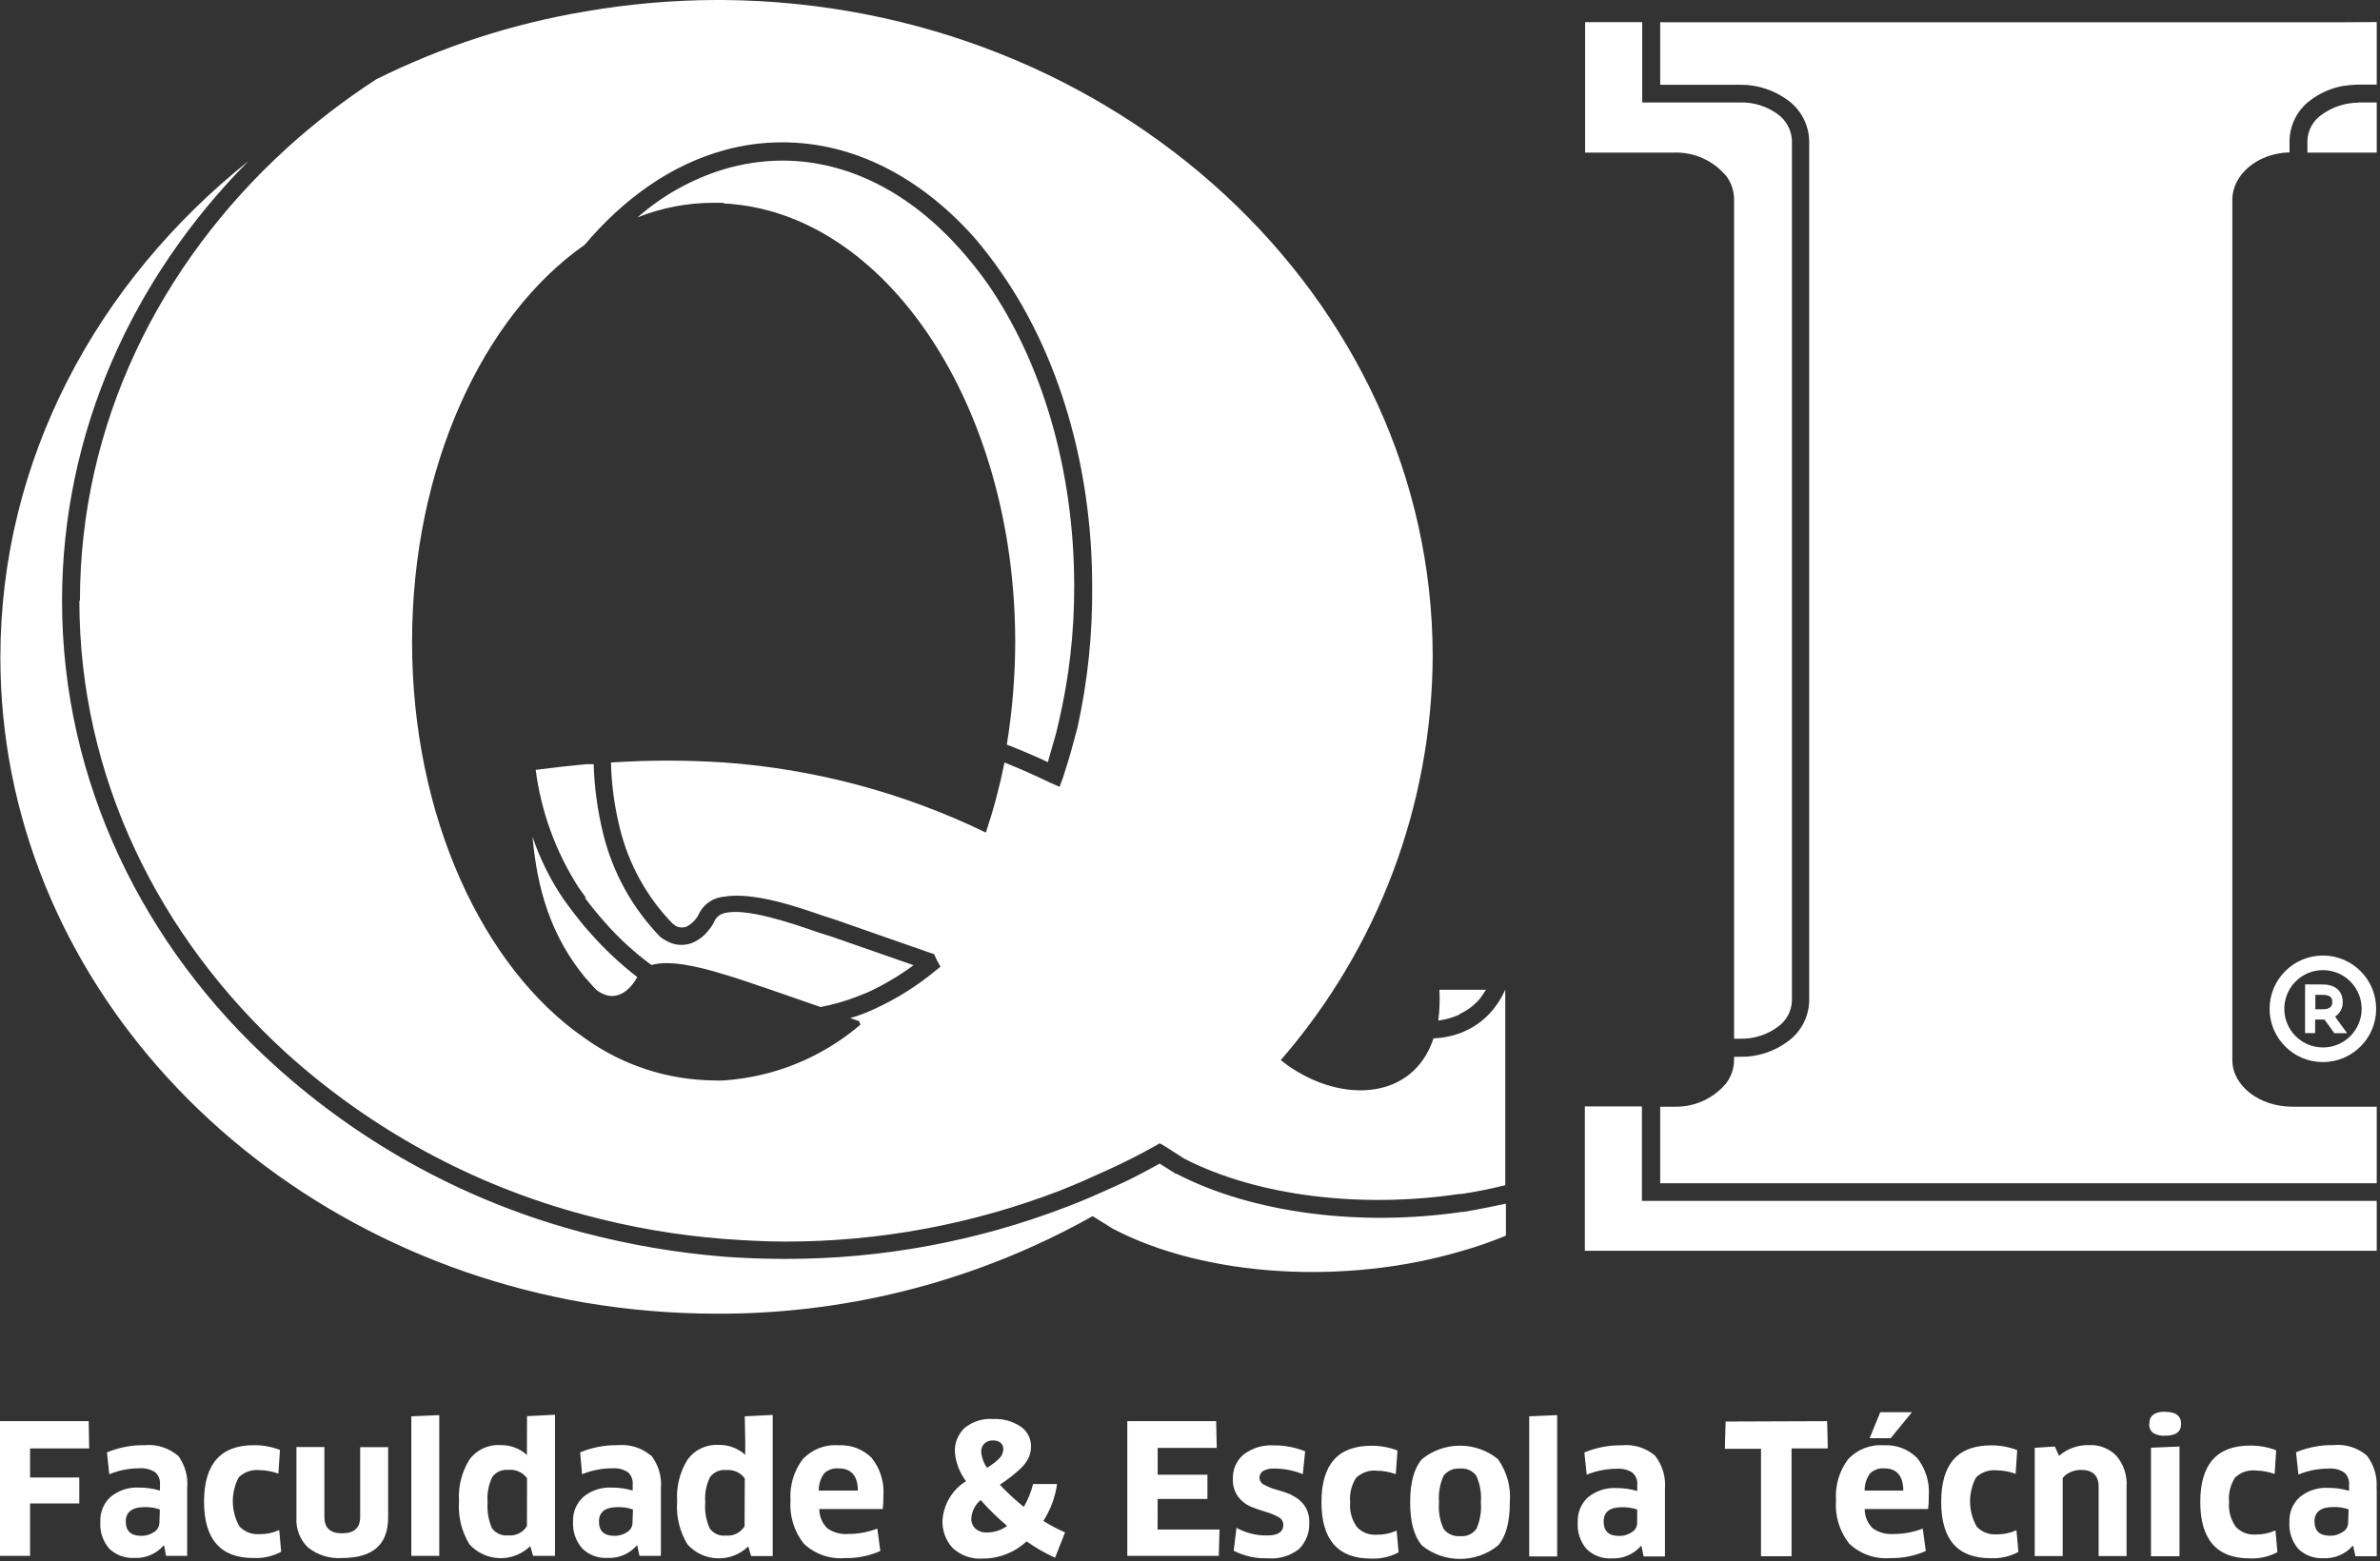<?xml version="1.0" encoding="utf-8"?>
<svg width="660px" height="433px" viewbox="0 0 660 433" version="1.1" xmlns:xlink="http://www.w3.org/1999/xlink" xmlns="http://www.w3.org/2000/svg">
  <rect width="100%" height="100%" fill="#333333" stroke="none"/>
  <path d="M649.406 333.074L658.991 333.074L658.991 346.922L439.387 346.922L439.387 306.876L455.225 306.876L455.225 333.074L649.328 333.074L649.406 333.074ZM478.451 48.597C479.959 50.532 480.777 52.914 480.776 55.366L480.776 288.094L482.559 288.094C486.273 288.179 489.909 287.024 492.893 284.813C495.248 283.16 496.7 280.505 496.82 277.631L496.82 38.986C496.696 36.077 495.25 33.384 492.893 31.675C489.897 29.488 486.267 28.345 482.559 28.419L455.302 28.419L455.302 6.149L439.465 6.149L439.465 42.319L464.19 42.319C469.656 42.164 474.899 44.491 478.451 48.649M649.406 6.175L460.289 6.175L460.289 23.511L482.559 23.511C487.314 23.486 491.948 25.01 495.761 27.851C499.332 30.477 501.487 34.607 501.6 39.038L501.6 277.682C501.479 282.09 499.323 286.193 495.761 288.792C491.945 291.68 487.267 293.2 482.482 293.106L480.776 293.106L480.776 293.959C480.772 296.378 479.953 298.726 478.451 300.624C474.899 304.782 469.656 307.109 464.19 306.954L460.289 306.954L460.289 328.191L658.991 328.191L658.991 306.954L635.532 306.954C626.464 306.954 618.946 301.141 618.946 294.036L618.946 55.366C618.946 48.391 626.025 42.448 634.809 42.267L634.809 38.986C634.905 34.563 637.042 30.434 640.596 27.799C643.197 25.839 646.209 24.496 649.406 23.872C650.869 23.645 652.344 23.507 653.824 23.459L658.991 23.459L658.991 6.123L649.406 6.175ZM653.823 28.471C650.169 28.515 646.62 29.699 643.67 31.855C641.303 33.494 639.855 36.16 639.769 39.038L639.769 42.319L658.99 42.319L658.99 28.419L653.823 28.419L653.823 28.471ZM404.483 281.402C404.745 281.278 404.996 281.131 405.233 280.963C407.23 279.981 408.992 278.58 410.4 276.855C410.917 276.106 411.433 275.383 411.976 274.53L399.058 274.53C399.221 277.384 399.117 280.247 398.748 283.082C400.779 282.796 402.762 282.231 404.638 281.402M405.388 336.122C377.511 340.23 347.49 336.639 326.15 325.556L325.943 325.556L321.473 322.739C317.572 324.884 313.723 326.977 309.512 328.862C305.3 330.749 300.547 332.919 295.793 334.701C270.882 344.297 244.412 349.202 217.717 349.169C212.008 349.169 206.195 348.963 200.614 348.549C187.589 347.493 174.683 345.297 162.041 341.987C130.044 333.642 100.538 317.687 76.034 295.483C39.709 262.646 17.103 216.813 17.103 166.718L17.103 166.718C17.103 119.903 36.635 77.12 68.775 44.696C26.714 78.282 0 127.525 0 182.348C0 271.068 70.144 345.449 162.171 361.312C174.249 363.351 186.478 364.37 198.728 364.361L200.743 364.361C236.537 364.147 271.689 354.839 302.898 337.311L308.504 340.799C334.34 354.337 373.377 356.481 405.362 346.947C409.492 345.784 413.547 344.369 417.505 342.71L417.505 333.849C413.604 334.676 409.496 335.528 405.491 336.174L405.388 336.122ZM165.323 274.582C170.49 278.587 174.727 274.582 176.613 270.991C172.022 267.454 167.774 263.492 163.927 259.158C163.307 258.409 162.687 257.789 162.041 257.04C159.923 254.456 157.934 251.872 155.918 249.03C152.398 243.776 149.592 238.076 147.573 232.082C148.839 246.369 152.534 259.365 162.041 270.991C163.101 272.153 164.16 273.419 165.322 274.582M22.064 166.614C22.064 117.682 44.05 73.322 79.419 41.105C87.165 34.071 95.468 27.678 104.247 21.986C122.482 12.915 141.957 6.586 162.041 3.204C174.114 1.1 186.344 0.028 198.599 0C199.219 1.97111e-05 199.968 1.97111e-05 200.588 1.97111e-05C309.098 0.956 397.198 82.416 397.198 182.142C396.99 223.279 382.04 262.98 355.06 294.036C370.277 306.179 391.514 305.92 397.43 287.99C400.083 287.893 402.701 287.36 405.181 286.414L406.55 285.794C409.481 284.42 412.054 282.386 414.068 279.852C415.382 278.21 416.477 276.403 417.324 274.478L417.324 328.733C413.423 329.689 409.315 330.542 405.181 331.162L404.535 331.162C377.718 335.166 348.782 331.911 328.268 321.344L322.791 317.831L321.499 317.107L320.233 317.831C316.022 320.182 311.785 322.378 307.315 324.393C302.846 326.408 298.531 328.397 293.881 330.206C269.55 339.591 243.692 344.392 217.614 344.364C211.904 344.364 206.091 344.028 200.485 343.615C187.456 342.6 174.551 340.368 161.938 336.949C131.206 328.758 102.866 313.366 79.264 292.047C43.895 259.829 21.909 215.47 21.909 166.666L22.064 166.614ZM114.168 178.06C114.168 226.45 133.829 268.485 162.041 287.939C172.463 295.429 184.939 299.525 197.772 299.668C198.71 299.72 199.65 299.72 200.588 299.668C214.581 298.734 227.895 293.296 238.541 284.167L238.102 283.211L235.673 282.384C236.836 282.048 237.998 281.635 239.161 281.222C240.323 280.808 241.486 280.266 242.649 279.723C248.566 277.004 254.106 273.53 259.132 269.389L260.708 268.123L259.752 266.418L259.338 265.488L258.925 264.635L257.969 264.325L231.953 255.231L231.953 255.231C230.997 254.921 229.834 254.508 228.439 254.094C221.05 251.511 208.804 247.325 200.769 248.695C197.876 248.902 195.287 250.567 193.897 253.113L193.897 253.112C193.628 253.767 193.263 254.376 192.812 254.921C192.119 255.811 191.236 256.535 190.228 257.04C189.259 257.377 188.195 257.302 187.283 256.833C187.023 256.587 186.737 256.37 186.43 256.187C179.243 248.791 174.175 239.601 171.755 229.576C170.279 223.656 169.464 217.591 169.327 211.491C179.805 210.793 190.317 210.793 200.795 211.491C225.974 213.305 250.578 219.898 273.29 230.92C275.413 224.557 277.138 218.068 278.457 211.491C282.763 213.214 286.991 215.082 291.142 217.098L293.726 218.234L294.682 215.651L294.682 215.651C295.405 213.326 296.154 211.104 296.8 208.778C297.446 206.453 298.04 204.154 298.686 201.829C301.532 188.936 302.902 175.761 302.768 162.558C302.768 128.972 293.235 98.202 277.837 76.009C275.395 72.413 272.747 68.963 269.905 65.674C255.205 49.295 236.836 39.477 216.865 39.477C211.363 39.467 205.886 40.214 200.588 41.699C186.12 45.704 173.021 54.901 162.041 67.896L162.041 67.896C133.777 87.635 114.168 129.644 114.168 178.06M162.041 248.953C163.85 251.381 165.736 253.707 167.648 255.825C171.506 260.232 175.838 264.2 180.566 267.658C185.552 266.185 193.69 268.097 200.64 270.241C205.29 271.585 209.527 273.187 211.956 273.936L227.457 279.31C230.886 278.656 234.25 277.696 237.507 276.442L240.659 275.176C245.093 273.115 249.308 270.614 253.241 267.709L230.428 259.752L226.708 258.59C219.422 256.006 206.427 251.64 200.717 253.293C199.629 253.562 198.697 254.261 198.134 255.231C197.735 256.163 197.204 257.033 196.558 257.814C195.355 259.429 193.753 260.703 191.907 261.509C189.632 262.401 187.078 262.24 184.932 261.07C184.267 260.745 183.635 260.355 183.046 259.907L183.046 259.907L183.046 259.907C175.222 251.875 169.714 241.877 167.105 230.971C165.585 224.74 164.719 218.367 164.522 211.956C163.772 211.956 163.126 211.956 162.403 211.956C157.856 212.387 153.206 212.912 148.452 213.532C149.96 225.176 154.037 236.339 160.388 246.214C161.034 247.144 161.757 248.1 162.403 249.03M200.588 56.425C245.387 58.647 281.428 112.411 281.428 178.111C281.404 187.63 280.627 197.133 279.103 206.53C282.901 208.003 286.699 209.605 290.497 211.388C290.832 210.018 291.246 208.623 291.659 207.254C292.279 205.161 292.951 202.836 293.442 200.511C296.371 188.074 297.828 175.335 297.782 162.558C297.782 129.799 288.611 100.217 273.833 78.773C271.439 75.379 268.851 72.127 266.082 69.033C252.441 53.738 235.337 44.541 216.839 44.541C211.325 44.562 205.843 45.38 200.563 46.969C191.761 49.666 183.633 54.201 176.716 60.275C183.41 57.62 190.545 56.253 197.746 56.244C198.677 56.244 199.607 56.244 200.563 56.244M644.084 273.057C647.469 273.057 649.561 274.891 649.561 277.888C649.63 279.529 648.823 281.082 647.443 281.97L650.776 286.569L647.236 286.569L644.497 282.771L641.914 282.771L641.914 286.543L639.124 286.543L639.124 273.031L644.084 273.057ZM644.083 275.925L641.965 275.925L641.965 279.93L644.083 279.93C646.667 279.93 646.667 278.406 646.667 277.889C646.667 277.372 646.667 275.925 644.083 275.925M644.084 265.023C652.242 265.037 658.845 271.66 658.836 279.818C658.826 287.976 652.208 294.583 644.049 294.579C635.891 294.574 629.28 287.959 629.28 279.801C629.294 271.635 635.918 265.023 644.084 265.023M644.084 269.079C639.747 269.079 635.838 271.691 634.178 275.698C632.518 279.704 633.436 284.316 636.502 287.382C639.568 290.449 644.18 291.366 648.187 289.707C652.193 288.047 654.805 284.137 654.805 279.801C654.808 273.885 650.01 269.082 644.089 269.079" transform="translate(0.103 0)" id="Shape" fill="#FFFFFF" fill-rule="evenodd" stroke="none" />
  <path d="M8.345 10.205L8.345 18.266L21.986 18.266L21.986 25.448L8.345 25.448L8.345 39.994L0 39.994L0 2.635L24.596 2.635L24.725 10.205L8.345 10.205ZM49.32 12.091C51.306 14.734 52.227 18.025 51.904 21.314L51.904 39.994L46.039 39.994L45.522 37.126L45.367 37.126C43.322 39.47 40.309 40.739 37.203 40.562C34.636 40.7 32.128 39.764 30.279 37.978C28.503 35.904 27.621 33.21 27.825 30.486C27.701 27.894 28.744 25.382 30.667 23.64C32.881 21.811 35.706 20.888 38.572 21.056C40.532 21.044 42.482 21.323 44.36 21.883L44.36 20.152C44.472 18.882 43.973 17.635 43.016 16.793C41.712 15.957 40.168 15.576 38.624 15.708C35.77 15.71 32.943 16.272 30.305 17.362L29.659 11.29C32.932 9.929 36.449 9.252 39.993 9.301C43.354 8.956 46.711 9.991 49.294 12.169M44.334 27.127C42.957 26.647 41.503 26.428 40.045 26.481C36.712 26.481 34.878 27.799 34.878 30.46C34.878 33.121 36.325 34.439 39.167 34.439C40.417 34.469 41.646 34.108 42.681 33.405C43.61 32.875 44.19 31.892 44.205 30.822L44.334 27.127ZM71.875 33.974C69.82 34.112 67.812 33.326 66.398 31.829C64.016 27.611 63.948 22.469 66.217 18.188C67.765 16.701 69.896 15.981 72.03 16.225C73.793 16.254 75.54 16.577 77.197 17.181L77.636 10.618C75.314 9.717 72.841 9.27 70.35 9.301C61.187 9.301 56.597 14.52 56.58 24.957C56.58 35.291 61.101 40.588 70.221 40.588C72.915 40.73 75.595 40.132 77.972 38.857L77.43 32.837C75.701 33.615 73.822 34.003 71.927 33.974M99.881 29.195C99.881 32.217 98.227 33.742 94.895 33.742C91.562 33.742 89.96 32.217 89.96 29.194L89.96 9.818L82.209 9.818L82.209 29.375C81.999 32.477 83.171 35.514 85.413 37.669C88.104 39.799 91.497 40.841 94.92 40.588C103.395 40.588 107.632 36.85 107.632 29.375L107.632 9.844L99.881 9.844L99.881 29.195ZM114.064 39.993L121.815 39.993L121.815 0.956L114.064 1.291L114.064 39.993ZM146.153 1.24L153.903 0.853L153.903 39.994L147.832 39.994L147.083 37.41L146.928 37.41C144.639 39.589 141.566 40.75 138.408 40.628C135.25 40.507 132.275 39.113 130.16 36.764C127.981 33.173 126.978 28.991 127.293 24.802C127.028 20.753 128.04 16.724 130.186 13.28C132.177 10.571 135.409 9.062 138.764 9.275C141.479 9.208 144.116 10.188 146.127 12.014L146.127 12.014L146.127 8.009L146.153 1.24ZM146.152 18.447C144.961 16.817 142.994 15.942 140.985 16.147C139.253 15.962 137.551 16.709 136.516 18.111C135.462 20.285 135.016 22.705 135.224 25.112C135.025 27.587 135.443 30.072 136.438 32.346C137.484 33.765 139.209 34.514 140.959 34.31C143.036 34.52 145.048 33.514 146.127 31.726L146.152 18.447ZM180.54 12.091C182.592 14.706 183.571 18.004 183.278 21.314L183.278 39.994L177.336 39.994L176.716 37.126L176.561 37.126C174.521 39.477 171.504 40.746 168.397 40.562C165.838 40.699 163.338 39.763 161.499 37.978C159.676 35.924 158.747 33.228 158.915 30.486C158.802 27.89 159.853 25.38 161.783 23.64C163.997 21.811 166.822 20.888 169.689 21.056C171.64 21.044 173.581 21.323 175.45 21.883L175.45 20.152C175.56 18.888 175.073 17.645 174.133 16.793C172.827 15.961 171.284 15.58 169.74 15.708C166.886 15.71 164.06 16.272 161.421 17.362L160.879 11.29C164.151 9.925 167.668 9.248 171.213 9.301C174.566 8.96 177.913 9.995 180.488 12.168M175.528 27.127C174.16 26.647 172.714 26.428 171.265 26.481C167.906 26.481 166.098 27.799 166.098 30.46C166.098 33.121 167.519 34.439 170.386 34.439C171.636 34.462 172.862 34.102 173.9 33.405C174.828 32.876 175.4 31.89 175.399 30.822L175.528 27.127ZM206.53 1.291L214.281 0.904L214.281 40.045L208.287 40.045L207.538 37.461L207.409 37.461C205.12 39.64 202.047 40.801 198.889 40.679C195.731 40.558 192.756 39.164 190.641 36.815C188.462 33.224 187.46 29.042 187.774 24.854C187.503 20.764 188.534 16.695 190.719 13.227C192.701 10.523 195.924 9.014 199.271 9.223C201.994 9.152 204.64 10.132 206.66 11.961L206.66 11.961L206.66 7.957L206.53 1.291ZM206.53 18.498C205.335 16.873 203.371 15.999 201.363 16.199C199.63 16.014 197.929 16.761 196.893 18.162C195.83 20.334 195.374 22.754 195.576 25.164C195.37 27.641 195.797 30.131 196.816 32.398C197.846 33.821 199.567 34.573 201.311 34.361C203.387 34.565 205.396 33.561 206.479 31.778L206.53 18.498ZM241.718 12.814C244.102 15.797 245.265 19.574 244.974 23.381C244.992 24.589 244.932 25.797 244.793 26.998L227.199 26.998C227.19 28.994 227.981 30.911 229.395 32.32C231.083 33.523 233.142 34.09 235.208 33.922C237.973 33.932 240.716 33.424 243.294 32.423L244.121 38.65C241.022 40.013 237.663 40.683 234.278 40.613C230.079 40.958 225.932 39.492 222.884 36.583C220.2 33.179 218.891 28.892 219.216 24.569C218.945 20.521 220.127 16.509 222.548 13.253C225.093 10.482 228.77 9.034 232.521 9.326C235.945 9.119 239.293 10.389 241.718 12.814M237.895 21.883C237.895 17.801 236.035 15.734 232.573 15.734C231.091 15.597 229.622 16.106 228.543 17.129C227.548 18.513 227.023 20.179 227.044 21.883L237.895 21.883ZM289.308 30.279C291.236 31.503 293.258 32.574 295.354 33.483L292.589 40.51C289.809 39.262 287.16 37.739 284.683 35.963C281.416 39.033 277.102 40.742 272.618 40.743C269.488 40.993 266.399 39.904 264.118 37.746C262.262 35.69 261.272 32.996 261.354 30.227C261.63 25.733 264.066 21.65 267.89 19.273C266.114 16.934 265.039 14.139 264.79 11.212C264.693 8.752 265.629 6.363 267.374 4.624C269.654 2.713 272.599 1.784 275.563 2.041C278.212 1.922 280.829 2.656 283.03 4.133C284.869 5.367 285.958 7.448 285.924 9.662C285.919 10.74 285.691 11.804 285.252 12.788C284.719 13.875 283.992 14.856 283.107 15.682C282.126 16.612 281.265 17.361 280.524 17.93C279.775 18.498 278.715 19.273 277.269 20.281C279.346 22.465 281.564 24.51 283.908 26.404C285.064 24.426 285.934 22.295 286.492 20.074L293.132 20.074C292.632 23.69 291.354 27.154 289.386 30.227M272.102 11.29C272.262 12.833 272.814 14.309 273.703 15.579C274.931 14.857 276.067 13.989 277.088 12.995C277.799 12.322 278.208 11.391 278.225 10.412C278.274 9.719 277.986 9.045 277.45 8.603C276.87 8.17 276.158 7.95 275.434 7.983C274.547 7.924 273.673 8.221 273.006 8.81C272.38 9.448 272.052 10.32 272.102 11.213M279.336 31.726C276.698 29.509 274.228 27.1 271.947 24.518C270.44 25.769 269.508 27.578 269.363 29.53C269.284 30.65 269.721 31.745 270.551 32.501C271.484 33.23 272.652 33.588 273.833 33.509C275.773 33.484 277.659 32.862 279.232 31.726M321.034 24.208L334.83 24.208L334.83 17.491L321.034 17.491L321.034 10.05L337.414 10.05L337.259 2.635L312.612 2.635L312.612 39.994L337.982 39.994L338.189 32.682L321.008 32.682L321.034 24.208ZM358.186 23.071C356.866 22.518 355.511 22.052 354.13 21.676C352.931 21.379 351.776 20.927 350.694 20.332C349.856 20.009 349.296 19.214 349.273 18.317C349.263 17.564 349.644 16.86 350.28 16.457C351.171 15.964 352.183 15.731 353.2 15.785C355.972 15.755 358.722 16.282 361.286 17.336L361.932 11.006C359.208 9.901 356.294 9.339 353.355 9.352C350.284 9.141 347.243 10.06 344.803 11.936C342.854 13.633 341.781 16.123 341.884 18.705C341.808 20.44 342.317 22.151 343.33 23.562C344.228 24.776 345.431 25.73 346.818 26.326C348.165 26.893 349.546 27.376 350.952 27.773C352.166 28.111 353.336 28.587 354.44 29.194C355.29 29.562 355.853 30.387 355.887 31.313C355.887 33.328 354.414 34.336 351.52 34.336C348.507 34.409 345.528 33.678 342.891 32.217L342.116 38.573C345.038 40.065 348.293 40.785 351.572 40.665C354.689 40.945 357.796 40.021 360.253 38.082C362.194 36.128 363.217 33.443 363.069 30.693C363.135 28.986 362.635 27.306 361.648 25.913C360.759 24.708 359.563 23.762 358.186 23.174M381.722 34.129C379.676 34.267 377.675 33.48 376.271 31.984C374.857 29.986 374.197 27.551 374.411 25.112C374.189 22.734 374.771 20.351 376.064 18.343C377.625 16.858 379.762 16.139 381.903 16.38C383.667 16.406 385.414 16.73 387.07 17.335L387.535 10.773C385.213 9.874 382.74 9.427 380.25 9.456C371.052 9.456 366.453 14.675 366.453 25.112C366.453 35.446 371 40.743 380.095 40.743C382.788 40.888 385.469 40.289 387.845 39.012L387.303 32.992C385.574 33.77 383.695 34.158 381.8 34.129M415.386 13.15C417.877 16.637 419.049 20.894 418.693 25.164C418.693 30.692 417.582 34.723 415.386 37.151C409.24 42.074 400.502 42.074 394.356 37.151C392.134 34.568 391.049 30.667 391.049 25.164C391.049 19.661 392.134 15.656 394.356 13.15C400.488 8.188 409.254 8.188 415.386 13.15M410.658 25.164C410.88 22.633 410.443 20.088 409.392 17.775C408.354 16.36 406.642 15.602 404.897 15.786C403.132 15.621 401.406 16.372 400.324 17.775C399.273 20.088 398.837 22.633 399.058 25.164C398.831 27.698 399.277 30.247 400.35 32.553C401.433 33.939 403.146 34.679 404.897 34.517C406.638 34.706 408.348 33.959 409.392 32.553C410.441 30.24 410.877 27.695 410.658 25.164M424.067 40.148L431.818 40.148L431.818 0.956L424.067 1.291L424.067 40.148ZM458.997 12.246C461.028 14.87 461.996 18.163 461.709 21.469L461.709 40.149L455.793 40.149L455.199 37.255L455.044 37.255C452.999 39.599 449.986 40.867 446.88 40.691C444.32 40.835 441.817 39.898 439.982 38.108C438.206 36.033 437.323 33.339 437.527 30.615C437.408 28.029 438.439 25.523 440.343 23.769C442.569 21.943 445.401 21.02 448.275 21.185C450.226 21.173 452.167 21.452 454.036 22.012L454.036 20.281C454.148 19.011 453.65 17.764 452.693 16.922C451.398 16.087 449.862 15.705 448.327 15.837C445.472 15.839 442.646 16.401 440.007 17.491L439.362 11.316C442.633 9.951 446.151 9.274 449.696 9.327C453.048 8.985 456.396 10.02 458.971 12.194M454.011 27.154C452.634 26.671 451.179 26.452 449.722 26.508C446.389 26.508 444.71 27.825 444.71 30.486C444.71 33.148 446.131 34.465 448.998 34.465C450.248 34.492 451.476 34.131 452.512 33.432C453.44 32.902 454.012 31.916 454.011 30.848L454.011 27.154ZM478.529 2.739L478.322 10.309L488.346 10.309L488.346 40.097L496.82 40.097L496.82 10.205L506.87 10.205L506.69 2.635L478.529 2.739ZM530.2 0.155L521.416 0.155L518.471 7.363L524.31 7.363L530.2 0.155ZM531.621 12.815C534.004 15.798 535.167 19.574 534.876 23.382C534.895 24.59 534.834 25.798 534.695 26.998L517.101 26.998C517.087 28.996 517.878 30.915 519.297 32.321C520.985 33.524 523.044 34.091 525.11 33.922C527.876 33.935 530.619 33.427 533.197 32.424L534.049 38.65C530.943 40.017 527.574 40.688 524.18 40.614C519.982 40.953 515.838 39.487 512.787 36.584C510.112 33.176 508.812 28.889 509.144 24.57C508.866 20.525 510.038 16.513 512.451 13.254C514.995 10.482 518.672 9.034 522.423 9.327C525.847 9.12 529.195 10.39 531.621 12.815M527.797 21.883C527.797 17.8 525.937 15.734 522.63 15.734C521.14 15.589 519.66 16.098 518.574 17.129C517.591 18.518 517.067 20.18 517.075 21.883L527.797 21.883ZM553.633 34.026C551.578 34.168 549.568 33.381 548.156 31.881C545.774 27.662 545.706 22.521 547.975 18.24C549.525 16.756 551.655 16.036 553.788 16.276C555.551 16.306 557.298 16.629 558.955 17.232L559.394 10.67C557.073 9.766 554.599 9.319 552.109 9.353C542.937 9.353 538.312 14.52 538.312 25.009C538.312 35.498 542.885 40.64 551.979 40.64C554.673 40.782 557.353 40.183 559.73 38.909L559.188 32.889C557.459 33.667 555.58 34.055 553.684 34.026M579.313 9.275C576.267 9.193 573.3 10.253 570.994 12.246L569.831 9.662L564.251 10.024L564.251 40.045L572.002 40.045L572.002 18.421C572.564 17.685 573.313 17.114 574.172 16.767C575.083 16.363 576.068 16.151 577.065 16.147C580.321 16.147 581.974 17.697 581.974 20.823L581.974 40.045L589.725 40.045L589.725 20.823C589.934 17.707 588.925 14.632 586.909 12.246C584.922 10.21 582.154 9.127 579.313 9.275M600.473 0C597.528 0 596.029 1.111 596.029 3.333C595.912 4.325 596.324 5.306 597.114 5.916C598.13 6.506 599.303 6.767 600.473 6.666C603.393 6.666 604.839 5.58 604.839 3.384C604.839 1.188 603.393 0.052 600.473 0.052M596.494 40.097L604.4 40.097L604.4 9.663L596.494 9.998L596.494 40.097ZM625.456 34.077C623.408 34.223 621.404 33.434 620.005 31.933C618.59 29.935 617.931 27.499 618.144 25.061C617.922 22.683 618.505 20.299 619.798 18.292C621.348 16.807 623.478 16.088 625.611 16.328C627.375 16.355 629.121 16.678 630.778 17.284L631.217 10.722C628.904 9.82 626.44 9.373 623.957 9.404C614.76 9.404 610.161 14.623 610.161 25.061C610.161 35.395 614.708 40.691 623.802 40.691C626.496 40.836 629.177 40.237 631.553 38.96L631.011 32.941C629.28 33.713 627.403 34.101 625.508 34.077M659.094 21.418L659.094 40.097L653.178 40.097L652.558 37.203L652.429 37.203C650.378 39.555 647.353 40.824 644.239 40.639C641.68 40.774 639.181 39.838 637.341 38.056C635.564 35.981 634.682 33.287 634.886 30.564C634.762 27.971 635.805 25.46 637.728 23.717C639.942 21.888 642.767 20.965 645.634 21.134C647.593 21.122 649.543 21.4 651.421 21.96L651.421 20.229C651.533 18.96 651.034 17.713 650.077 16.871C648.775 16.031 647.229 15.649 645.685 15.786C642.831 15.79 640.005 16.351 637.366 17.439L636.72 11.264C639.992 9.899 643.51 9.222 647.055 9.275C650.407 8.937 653.753 9.972 656.33 12.143C658.361 14.767 659.329 18.06 659.042 21.366M651.292 27.102C649.915 26.622 648.46 26.402 647.003 26.456C643.644 26.456 641.836 27.774 641.836 30.435C641.836 33.096 643.282 34.414 646.15 34.414C647.392 34.441 648.611 34.079 649.638 33.38C650.58 32.862 651.164 31.871 651.162 30.797L651.292 27.102Z" transform="translate(0 391.54)" id="Shape" fill="#FFFFFF" fill-rule="evenodd" stroke="none" />
</svg>